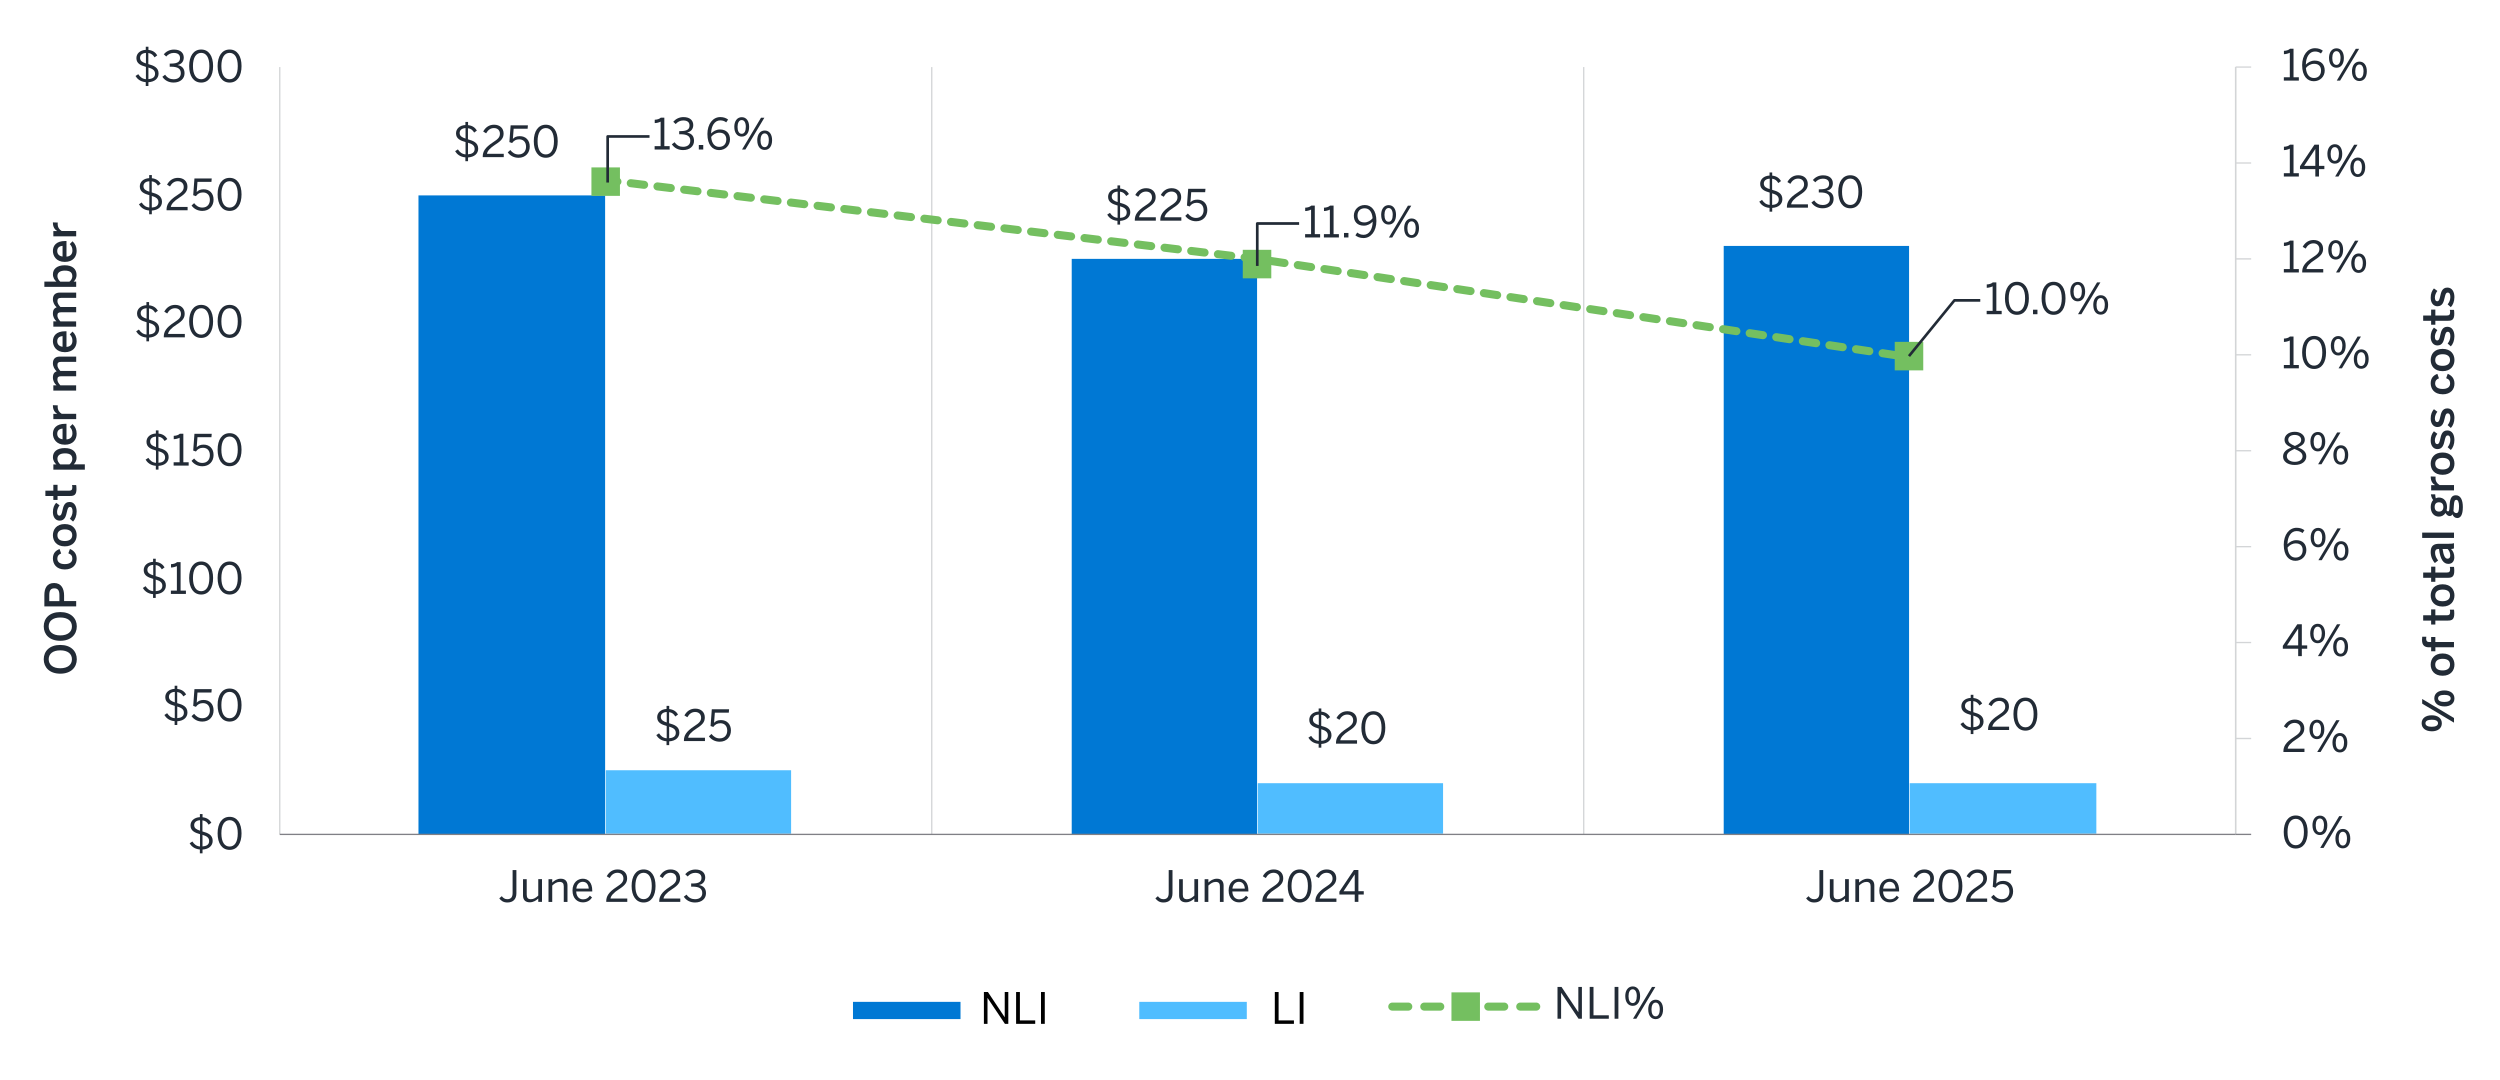 <?xml version="1.0" encoding="UTF-8"?><svg id="Graph" xmlns="http://www.w3.org/2000/svg" viewBox="0 0 930 401.93"><defs><style>.cls-1,.cls-2,.cls-3,.cls-4,.cls-5,.cls-6{fill:none;}.cls-1,.cls-2,.cls-3,.cls-5,.cls-6{stroke-linejoin:round;}.cls-1,.cls-3{stroke:#222b36;}.cls-7{fill:#0078d4;}.cls-8{fill:#222b36;}.cls-9{fill:#74bf60;}.cls-10{fill:#50bdff;}.cls-2{stroke-dasharray:0 0 5 5;}.cls-2,.cls-4{stroke:#74bf60;stroke-linecap:round;stroke-width:3px;}.cls-3{stroke-linecap:square;}.cls-4{stroke-dasharray:0 0 5.95 5.95;stroke-miterlimit:10;}.cls-11{isolation:isolate;}.cls-5{stroke:#d3d5d7;}.cls-5,.cls-6{stroke-width:.5px;}.cls-6{stroke:#808086;}</style></defs><path class="cls-5" d="M346.61,24.95V310.39M589.14,24.95V310.39M831.65,24.95V310.39"/><path class="cls-7" d="M155.67,72.68h69.43v237.7h-69.43V72.68h0Zm243.01,23.63h68.95v214.08h-68.95V96.31Zm242.54-4.82h68.95v218.9h-68.95V91.49Z"/><path class="cls-10" d="M225.34,286.53h68.95v23.62h-68.95v-23.62h0Zm242.53,4.82h68.95v18.79h-68.95v-18.79Zm242.54,0h69.43v18.79h-69.43v-18.79Z"/><path class="cls-5" d="M831.65,310.39V24.95"/><line class="cls-6" x1="831.65" y1="310.39" x2="837.43" y2="310.39"/><line class="cls-5" x1="831.65" y1="274.72" x2="837.43" y2="274.72"/><line class="cls-5" x1="831.65" y1="239.03" x2="837.43" y2="239.03"/><line class="cls-5" x1="831.65" y1="203.35" x2="837.43" y2="203.35"/><line class="cls-5" x1="831.65" y1="167.67" x2="837.43" y2="167.67"/><line class="cls-5" x1="831.65" y1="131.99" x2="837.43" y2="131.99"/><line class="cls-5" x1="831.65" y1="96.31" x2="837.43" y2="96.31"/><line class="cls-5" x1="831.65" y1="60.63" x2="837.43" y2="60.63"/><line class="cls-5" x1="831.65" y1="24.95" x2="837.43" y2="24.95"/><path class="cls-5" d="M104.07,310.39V24.95"/><path class="cls-6" d="M104.07,310.39H831.65"/><path class="cls-9" d="M220.01,62.26h10.61v10.61h-10.61s0-10.61,0-10.61Z"/><path class="cls-9" d="M462.31,92.93h10.61v10.61h-10.61v-10.61Z"/><path class="cls-9" d="M704.84,127.17h10.61v10.61h-10.61v-10.61Z"/><g class="cls-11"><path class="cls-8" d="M173.14,58.54c-2.1-.16-3.25-1.31-3.83-2.3l1.02-.67c.69,1.02,1.47,1.73,2.85,1.86v-4.58c-1.86-.53-3.54-1.2-3.54-3.25,0-1.66,1.3-2.96,3.49-3.09v-1.15h.99v1.19c1.78,.18,2.69,1.07,3.28,2.02l-1.01,.75c-.56-.9-1.14-1.47-2.31-1.62v4.13c1.97,.54,3.81,1.23,3.81,3.49,0,1.79-1.36,3.09-3.78,3.25v1.39h-.99v-1.41h.02Zm.04-10.89c-1.52,.08-2.19,.86-2.19,1.83,0,1.18,.93,1.66,2.19,2.06v-3.89Zm.92,9.76c1.39-.1,2.47-.61,2.47-2s-1.07-1.89-2.47-2.32v4.32Z"/><path class="cls-8" d="M179.58,58.46v-.26c0-1.71,.77-3.31,3.89-5.31,1.78-1.14,2.5-1.86,2.5-3.12s-.82-2.13-2.23-2.13c-1.22,0-2.19,.67-2.9,1.95l-1.09-.67c.86-1.57,2.21-2.53,4.05-2.53,2.19,0,3.54,1.34,3.54,3.28,0,1.55-.7,2.61-2.98,4.05-2.06,1.31-3.07,2.48-3.2,3.49h6.24v1.25h-7.82Z"/><path class="cls-8" d="M188.89,56.67l.94-.86c.75,.94,1.68,1.65,3.04,1.65,1.94,0,2.82-1.36,2.82-2.88,0-1.81-1.06-2.75-2.58-2.75-1.15,0-1.97,.48-2.61,1.38l-1.01-.35,.46-6.23h6.43l-.11,1.26h-5.19l-.29,3.78c.54-.61,1.33-1.02,2.58-1.02,2.21,0,3.7,1.52,3.7,3.87s-1.58,4.18-4.18,4.18c-1.76,0-3.17-.82-4.02-2.02h.02Z"/><path class="cls-8" d="M198.57,52.54c0-3.7,1.63-6.15,4.47-6.15s4.43,2.45,4.43,6.15-1.58,6.15-4.43,6.15-4.47-2.45-4.47-6.15Zm7.51,0c0-3.22-1.18-4.9-3.04-4.9s-3.06,1.68-3.06,4.9,1.18,4.91,3.06,4.91,3.04-1.7,3.04-4.91Z"/></g><g class="cls-11"><path class="cls-8" d="M415.71,82.16c-2.1-.16-3.25-1.31-3.83-2.31l1.02-.67c.69,1.03,1.47,1.73,2.85,1.86v-4.58c-1.86-.53-3.54-1.2-3.54-3.25,0-1.66,1.3-2.96,3.49-3.09v-1.15h.99v1.18c1.78,.18,2.69,1.07,3.28,2.02l-1.01,.75c-.56-.9-1.14-1.47-2.31-1.62v4.13c1.97,.54,3.81,1.23,3.81,3.49,0,1.79-1.36,3.09-3.78,3.25v1.39h-.99v-1.41h.02Zm.05-10.87c-1.52,.08-2.19,.86-2.19,1.82,0,1.18,.93,1.66,2.19,2.06v-3.89h0Zm.91,9.77c1.39-.1,2.47-.61,2.47-2s-1.07-1.89-2.47-2.32v4.32Z"/><path class="cls-8" d="M422.15,82.08v-.26c0-1.71,.77-3.31,3.89-5.31,1.78-1.14,2.5-1.86,2.5-3.12s-.82-2.13-2.23-2.13c-1.22,0-2.19,.67-2.9,1.95l-1.09-.67c.86-1.57,2.21-2.53,4.05-2.53,2.19,0,3.54,1.35,3.54,3.28,0,1.55-.7,2.61-2.98,4.05-2.06,1.31-3.07,2.48-3.2,3.49h6.24v1.25h-7.82Z"/><path class="cls-8" d="M431.63,82.08v-.26c0-1.71,.77-3.31,3.89-5.31,1.78-1.14,2.5-1.86,2.5-3.12s-.82-2.13-2.22-2.13c-1.22,0-2.19,.67-2.9,1.95l-1.09-.67c.86-1.57,2.21-2.53,4.05-2.53,2.19,0,3.54,1.35,3.54,3.28,0,1.55-.7,2.61-2.98,4.05-2.06,1.31-3.07,2.48-3.2,3.49h6.24v1.25h-7.83Z"/><path class="cls-8" d="M440.94,80.29l.94-.87c.75,.94,1.68,1.65,3.04,1.65,1.94,0,2.82-1.36,2.82-2.88,0-1.81-1.06-2.75-2.58-2.75-1.15,0-1.97,.48-2.61,1.38l-1.01-.35,.46-6.23h6.43l-.11,1.26h-5.19l-.29,3.78c.54-.61,1.33-1.02,2.58-1.02,2.21,0,3.7,1.52,3.7,3.87s-1.58,4.18-4.18,4.18c-1.76,0-3.17-.82-4.02-2.02h.02Z"/></g><g class="cls-11"><path class="cls-8" d="M658.28,77.34c-2.1-.16-3.25-1.31-3.83-2.31l1.02-.67c.69,1.02,1.47,1.73,2.85,1.86v-4.58c-1.86-.53-3.54-1.2-3.54-3.25,0-1.67,1.3-2.96,3.49-3.09v-1.15h.99v1.18c1.78,.18,2.69,1.07,3.28,2.02l-1.01,.75c-.56-.9-1.14-1.47-2.3-1.62v4.13c1.97,.54,3.81,1.23,3.81,3.49,0,1.79-1.36,3.09-3.78,3.25v1.39h-.99v-1.41h.01Zm.05-10.87c-1.52,.08-2.19,.86-2.19,1.82,0,1.19,.93,1.67,2.19,2.06v-3.89h0Zm.91,9.77c1.39-.1,2.46-.61,2.46-2s-1.07-1.89-2.46-2.32v4.32Z"/><path class="cls-8" d="M664.73,77.26v-.26c0-1.71,.77-3.31,3.89-5.31,1.78-1.14,2.5-1.86,2.5-3.12s-.82-2.13-2.22-2.13c-1.22,0-2.19,.67-2.9,1.95l-1.09-.67c.87-1.57,2.21-2.53,4.05-2.53,2.19,0,3.54,1.34,3.54,3.28,0,1.55-.71,2.61-2.98,4.05-2.06,1.31-3.07,2.48-3.2,3.49h6.24v1.25h-7.83Z"/><path class="cls-8" d="M673.86,75.33l1.02-.77c.85,1.22,1.91,1.7,3.15,1.7,1.65,0,2.69-.83,2.69-2.24,0-1.65-1.04-2.43-3.65-2.43h-.48v-1.17h.56c2.45,0,3.28-.75,3.28-2.06,0-1.12-.67-1.89-2.35-1.89-1.14,0-2.1,.53-2.79,1.34l-.91-.85c.88-1.02,2.19-1.74,3.81-1.74,2.51,0,3.63,1.34,3.63,2.96,0,1.49-.88,2.48-2.31,2.8,1.76,.35,2.59,1.39,2.59,3.07,0,2-1.58,3.44-4.08,3.44-1.78,0-3.27-.77-4.18-2.16h.02Z"/><path class="cls-8" d="M683.83,71.34c0-3.7,1.63-6.15,4.47-6.15s4.43,2.45,4.43,6.15-1.58,6.15-4.43,6.15-4.47-2.45-4.47-6.15Zm7.51,0c0-3.22-1.18-4.9-3.04-4.9s-3.06,1.68-3.06,4.9,1.18,4.91,3.06,4.91,3.04-1.7,3.04-4.91Z"/></g><g class="cls-11"><path class="cls-8" d="M247.97,275.76c-2.1-.16-3.25-1.31-3.83-2.3l1.02-.67c.69,1.02,1.47,1.73,2.85,1.86v-4.58c-1.86-.53-3.54-1.2-3.54-3.25,0-1.66,1.3-2.96,3.49-3.09v-1.15h.99v1.19c1.78,.18,2.69,1.07,3.28,2.02l-1.01,.75c-.56-.9-1.14-1.47-2.31-1.62v4.13c1.97,.54,3.81,1.23,3.81,3.49,0,1.79-1.36,3.09-3.78,3.25v1.39h-.99v-1.41h.02Zm.05-10.9c-1.52,.08-2.19,.87-2.19,1.83,0,1.18,.93,1.66,2.19,2.06v-3.89h0Zm.91,9.77c1.39-.1,2.47-.61,2.47-2s-1.07-1.89-2.47-2.32v4.32Z"/><path class="cls-8" d="M254.42,275.68v-.26c0-1.71,.77-3.31,3.89-5.31,1.78-1.14,2.5-1.86,2.5-3.12s-.82-2.13-2.22-2.13c-1.22,0-2.19,.67-2.9,1.95l-1.09-.67c.86-1.57,2.21-2.53,4.05-2.53,2.19,0,3.54,1.34,3.54,3.28,0,1.55-.7,2.61-2.98,4.05-2.06,1.31-3.07,2.48-3.2,3.49h6.24v1.25h-7.83Z"/><path class="cls-8" d="M263.73,273.89l.94-.86c.75,.94,1.68,1.65,3.04,1.65,1.94,0,2.82-1.36,2.82-2.88,0-1.81-1.06-2.75-2.58-2.75-1.15,0-1.97,.48-2.61,1.38l-1.01-.35,.46-6.23h6.43l-.11,1.26h-5.19l-.29,3.78c.54-.61,1.33-1.02,2.58-1.02,2.21,0,3.7,1.52,3.7,3.87s-1.58,4.18-4.18,4.18c-1.76,0-3.17-.82-4.02-2.02h.02Z"/></g><g class="cls-11"><path class="cls-8" d="M490.55,276.72c-2.1-.16-3.25-1.31-3.83-2.3l1.02-.67c.69,1.02,1.47,1.73,2.85,1.86v-4.58c-1.86-.53-3.54-1.2-3.54-3.25,0-1.66,1.3-2.96,3.49-3.09v-1.15h.99v1.19c1.78,.18,2.69,1.07,3.28,2.02l-1.01,.75c-.56-.9-1.14-1.47-2.3-1.62v4.13c1.97,.54,3.81,1.23,3.81,3.49,0,1.79-1.36,3.09-3.78,3.25v1.39h-.99v-1.41h.01Zm.04-10.89c-1.52,.08-2.19,.87-2.19,1.83,0,1.18,.93,1.66,2.19,2.06v-3.89h0Zm.92,9.77c1.39-.1,2.46-.61,2.46-2s-1.07-1.89-2.46-2.32v4.32Z"/><path class="cls-8" d="M496.99,276.64v-.26c0-1.71,.77-3.31,3.89-5.31,1.78-1.14,2.5-1.86,2.5-3.12s-.82-2.13-2.22-2.13c-1.22,0-2.19,.67-2.9,1.95l-1.09-.67c.87-1.57,2.21-2.53,4.05-2.53,2.19,0,3.54,1.34,3.54,3.28,0,1.55-.71,2.61-2.98,4.05-2.06,1.31-3.07,2.48-3.2,3.49h6.24v1.25h-7.83Z"/><path class="cls-8" d="M506.43,270.72c0-3.7,1.63-6.15,4.47-6.15s4.43,2.45,4.43,6.15-1.58,6.15-4.43,6.15-4.47-2.45-4.47-6.15h0Zm7.51,0c0-3.22-1.18-4.9-3.04-4.9s-3.06,1.68-3.06,4.9,1.18,4.91,3.06,4.91,3.04-1.7,3.04-4.91Z"/></g><g class="cls-11"><path class="cls-8" d="M733.12,271.65c-2.1-.16-3.25-1.31-3.83-2.3l1.02-.67c.69,1.02,1.47,1.73,2.85,1.86v-4.58c-1.86-.53-3.54-1.2-3.54-3.25,0-1.66,1.3-2.96,3.49-3.09v-1.15h.99v1.19c1.78,.18,2.69,1.07,3.28,2.02l-1.01,.75c-.56-.9-1.14-1.47-2.3-1.62v4.13c1.97,.54,3.81,1.23,3.81,3.49,0,1.79-1.36,3.09-3.78,3.25v1.39h-.99v-1.41h.01Zm.04-10.89c-1.52,.08-2.19,.87-2.19,1.83,0,1.18,.93,1.66,2.19,2.06v-3.89h0Zm.92,9.76c1.39-.1,2.46-.61,2.46-2s-1.07-1.89-2.46-2.32v4.32Z"/><path class="cls-8" d="M739.56,271.57v-.26c0-1.71,.77-3.31,3.89-5.31,1.78-1.14,2.5-1.86,2.5-3.12s-.82-2.13-2.22-2.13c-1.22,0-2.19,.67-2.9,1.95l-1.09-.67c.87-1.57,2.21-2.53,4.05-2.53,2.19,0,3.54,1.34,3.54,3.28,0,1.55-.71,2.61-2.98,4.05-2.06,1.31-3.07,2.48-3.2,3.49h6.24v1.25h-7.83Z"/><path class="cls-8" d="M749,265.65c0-3.7,1.63-6.15,4.47-6.15s4.43,2.45,4.43,6.15-1.58,6.15-4.43,6.15-4.47-2.45-4.47-6.15Zm7.51,0c0-3.22-1.18-4.9-3.04-4.9s-3.06,1.68-3.06,4.9,1.18,4.91,3.06,4.91,3.04-1.7,3.04-4.91Z"/></g><path class="cls-1" d="M710.14,132.47l16.9-20.73h9.62"/><g class="cls-11"><path class="cls-8" d="M243.52,55.62v-1.25h2.23v-9.12c-.58,.3-1.5,.54-2.19,.54v-1.25c.91-.03,1.73-.27,2.26-.77h1.31v10.6h1.98v1.25h-5.59Z"/><path class="cls-8" d="M249.93,53.68l1.02-.77c.85,1.22,1.9,1.7,3.15,1.7,1.65,0,2.69-.83,2.69-2.24,0-1.65-1.04-2.43-3.65-2.43h-.48v-1.17h.56c2.45,0,3.28-.75,3.28-2.07,0-1.12-.67-1.89-2.35-1.89-1.14,0-2.1,.53-2.79,1.34l-.91-.85c.88-1.02,2.19-1.74,3.81-1.74,2.51,0,3.63,1.34,3.63,2.96,0,1.49-.88,2.48-2.3,2.8,1.76,.35,2.59,1.39,2.59,3.07,0,2-1.58,3.44-4.08,3.44-1.78,0-3.27-.77-4.18-2.16h0Z"/><path class="cls-8" d="M259.96,55.62v-1.68h1.65v1.68h-1.65Z"/><path class="cls-8" d="M263.15,49.9c0-3.81,2.05-6.35,4.8-6.35,1.31,0,2.26,.42,2.9,.93l-.7,1.04c-.59-.45-1.22-.74-2.24-.74-2.05,0-3.35,2.07-3.38,4.88,.77-.8,1.86-1.5,3.3-1.5,2.42,0,3.73,1.49,3.73,3.71s-1.7,3.97-4.08,3.97-4.32-1.9-4.32-5.94h0Zm7.04,2c0-1.47-.74-2.54-2.58-2.54-1.25,0-2.4,.69-3.06,1.57,.22,2.59,1.44,3.71,2.99,3.71s2.64-1.01,2.64-2.74h0Z"/><path class="cls-8" d="M273.15,47.24c0-2.22,1.09-3.65,2.79-3.65s2.74,1.41,2.74,3.6-1.01,3.63-2.75,3.63-2.77-1.46-2.77-3.59h-.01Zm4.3,0c0-1.57-.54-2.58-1.54-2.58s-1.54,1.07-1.54,2.54c0,1.57,.53,2.58,1.55,2.58s1.52-1.07,1.52-2.54h.01Zm-1.42,8.39l7.07-11.84h1.25l-7.07,11.84h-1.25Zm5.66-3.43c0-2.22,1.09-3.65,2.79-3.65s2.74,1.41,2.74,3.6-1.02,3.63-2.77,3.63-2.75-1.47-2.75-3.59h-.01Zm4.31-.02c0-1.57-.54-2.56-1.55-2.56s-1.54,1.07-1.54,2.54c0,1.57,.53,2.59,1.55,2.59s1.54-1.1,1.54-2.58h0Z"/></g><g class="cls-11"><path class="cls-8" d="M485.5,88.34v-1.25h2.22v-9.12c-.58,.3-1.5,.54-2.19,.54v-1.25c.91-.03,1.73-.27,2.26-.77h1.31v10.6h1.98v1.25h-5.58Z"/><path class="cls-8" d="M492.49,88.34v-1.25h2.22v-9.12c-.58,.3-1.5,.54-2.19,.54v-1.25c.91-.03,1.73-.27,2.26-.77h1.31v10.6h1.98v1.25h-5.58Z"/><path class="cls-8" d="M499.97,88.34v-1.68h1.65v1.68h-1.65Z"/><path class="cls-8" d="M504.21,87.54l.69-1.04c.64,.5,1.3,.85,2.38,.85,2.05,0,3.33-2.08,3.36-4.9-.77,.8-1.86,1.5-3.3,1.5-2.4,0-3.71-1.49-3.71-3.71s1.7-3.97,4.08-3.97,4.31,1.91,4.31,5.94c0,3.81-2.03,6.35-4.79,6.35-1.36,0-2.37-.46-3.03-1.02h0Zm6.4-6.36c-.21-2.59-1.42-3.7-2.98-3.7s-2.64,.99-2.64,2.72c0,1.47,.72,2.54,2.58,2.54,1.23,0,2.39-.69,3.04-1.57h0Z"/><path class="cls-8" d="M513.79,79.96c0-2.22,1.09-3.65,2.79-3.65s2.74,1.41,2.74,3.6-1.01,3.63-2.75,3.63-2.77-1.46-2.77-3.58h0Zm4.31,0c0-1.57-.54-2.58-1.54-2.58s-1.54,1.07-1.54,2.54c0,1.57,.53,2.58,1.55,2.58s1.52-1.07,1.52-2.54h0Zm-1.43,8.39l7.08-11.85h1.25l-7.08,11.85h-1.25Zm5.67-3.43c0-2.22,1.09-3.65,2.79-3.65s2.74,1.41,2.74,3.6-1.02,3.63-2.77,3.63-2.75-1.47-2.75-3.59h0Zm4.3-.02c0-1.57-.54-2.56-1.55-2.56s-1.54,1.07-1.54,2.54c0,1.57,.53,2.59,1.55,2.59s1.54-1.1,1.54-2.58h0Z"/></g><g class="cls-11"><path class="cls-8" d="M739.04,116.89v-1.25h2.22v-9.12c-.58,.3-1.5,.54-2.19,.54v-1.25c.91-.03,1.73-.27,2.26-.77h1.31v10.6h1.98v1.25h-5.58Z"/><path class="cls-8" d="M745.84,110.97c0-3.7,1.63-6.15,4.47-6.15s4.43,2.45,4.43,6.15-1.58,6.15-4.43,6.15-4.47-2.45-4.47-6.15Zm7.5,0c0-3.22-1.18-4.9-3.04-4.9s-3.06,1.68-3.06,4.9,1.18,4.91,3.06,4.91,3.04-1.7,3.04-4.91Z"/><path class="cls-8" d="M756.28,116.89v-1.68h1.65v1.68h-1.65Z"/><path class="cls-8" d="M759.47,110.97c0-3.7,1.63-6.15,4.47-6.15s4.43,2.45,4.43,6.15-1.58,6.15-4.43,6.15-4.47-2.45-4.47-6.15Zm7.51,0c0-3.22-1.18-4.9-3.04-4.9s-3.06,1.68-3.06,4.9,1.18,4.91,3.06,4.91,3.04-1.7,3.04-4.91Z"/><path class="cls-8" d="M770.14,108.52c0-2.22,1.09-3.65,2.79-3.65s2.74,1.41,2.74,3.6-1.01,3.63-2.75,3.63-2.77-1.46-2.77-3.58h0Zm4.31-.02c0-1.57-.54-2.58-1.54-2.58s-1.54,1.07-1.54,2.54c0,1.57,.53,2.58,1.55,2.58s1.52-1.07,1.52-2.54h0Zm-1.43,8.39l7.08-11.84h1.25l-7.08,11.84h-1.25Zm5.67-3.42c0-2.23,1.09-3.65,2.79-3.65s2.74,1.41,2.74,3.6-1.02,3.63-2.77,3.63-2.75-1.47-2.75-3.58h0Zm4.3-.04c0-1.57-.54-2.56-1.55-2.56s-1.54,1.07-1.54,2.54c0,1.57,.53,2.59,1.55,2.59s1.54-1.1,1.54-2.58h0Z"/></g><g class="cls-11"><path class="cls-8" d="M849.55,309.51c0-3.7,1.63-6.15,4.47-6.15s4.43,2.45,4.43,6.15-1.58,6.15-4.43,6.15-4.47-2.45-4.47-6.15Zm7.51,0c0-3.22-1.18-4.9-3.04-4.9s-3.06,1.68-3.06,4.9,1.18,4.91,3.06,4.91,3.04-1.7,3.04-4.91Z"/><path class="cls-8" d="M860.23,307.06c0-2.22,1.09-3.65,2.79-3.65s2.74,1.41,2.74,3.6-1.01,3.63-2.75,3.63-2.77-1.46-2.77-3.59h0Zm4.3-.01c0-1.57-.54-2.58-1.54-2.58s-1.54,1.07-1.54,2.55c0,1.57,.53,2.58,1.55,2.58s1.52-1.07,1.52-2.54h0Zm-1.42,8.38l7.08-11.84h1.25l-7.08,11.84h-1.25Zm5.66-3.42c0-2.22,1.09-3.65,2.79-3.65s2.74,1.41,2.74,3.6-1.02,3.63-2.77,3.63-2.75-1.47-2.75-3.59h0Zm4.31-.03c0-1.57-.54-2.56-1.55-2.56s-1.54,1.07-1.54,2.54c0,1.57,.53,2.59,1.55,2.59s1.54-1.11,1.54-2.58h0Z"/></g><g class="cls-11"><path class="cls-8" d="M849.43,279.75v-.26c0-1.71,.77-3.31,3.89-5.31,1.78-1.14,2.5-1.86,2.5-3.12s-.82-2.13-2.22-2.13c-1.22,0-2.19,.67-2.9,1.95l-1.09-.67c.87-1.57,2.21-2.53,4.05-2.53,2.19,0,3.54,1.34,3.54,3.28,0,1.55-.71,2.61-2.98,4.05-2.06,1.31-3.07,2.48-3.2,3.49h6.24v1.25h-7.83Z"/><path class="cls-8" d="M859.12,271.38c0-2.22,1.09-3.65,2.79-3.65s2.74,1.41,2.74,3.6-1.01,3.63-2.75,3.63-2.77-1.46-2.77-3.59h0Zm4.31,0c0-1.57-.54-2.58-1.54-2.58s-1.54,1.07-1.54,2.55c0,1.57,.53,2.58,1.55,2.58s1.52-1.07,1.52-2.54h0Zm-1.43,8.37l7.08-11.84h1.25l-7.08,11.84h-1.25Zm5.67-3.42c0-2.22,1.09-3.65,2.79-3.65s2.74,1.41,2.74,3.6-1.02,3.63-2.77,3.63-2.75-1.47-2.75-3.59h0Zm4.31-.03c0-1.57-.54-2.56-1.55-2.56s-1.54,1.07-1.54,2.54c0,1.57,.53,2.59,1.55,2.59s1.54-1.11,1.54-2.58h0Z"/></g><g class="cls-11"><path class="cls-8" d="M854.92,244.07v-2.74h-5.71v-1.07l5.39-8.04h1.68v7.88h2v1.23h-2v2.74h-1.36Zm-4.16-3.97h4.16v-6.23h-.03l-4.13,6.23h0Z"/><path class="cls-8" d="M859.39,235.7c0-2.22,1.09-3.65,2.79-3.65s2.74,1.41,2.74,3.6-1.01,3.63-2.75,3.63-2.77-1.46-2.77-3.59h0Zm4.31,0c0-1.57-.54-2.58-1.54-2.58s-1.54,1.07-1.54,2.55c0,1.57,.53,2.58,1.55,2.58s1.52-1.07,1.52-2.54h0Zm-1.42,8.37l7.08-11.84h1.25l-7.08,11.84h-1.25Zm5.66-3.42c0-2.22,1.09-3.65,2.79-3.65s2.74,1.41,2.74,3.6-1.02,3.63-2.77,3.63-2.75-1.47-2.75-3.59h0Zm4.31-.02c0-1.57-.54-2.56-1.55-2.56s-1.54,1.07-1.54,2.54c0,1.57,.53,2.59,1.55,2.59s1.54-1.11,1.54-2.58h0Z"/></g><g class="cls-11"><path class="cls-8" d="M849.55,202.68c0-3.81,2.05-6.35,4.8-6.35,1.31,0,2.26,.42,2.9,.93l-.7,1.04c-.59-.45-1.22-.74-2.24-.74-2.05,0-3.34,2.06-3.38,4.88,.77-.8,1.86-1.5,3.3-1.5,2.42,0,3.73,1.49,3.73,3.71s-1.7,3.97-4.08,3.97-4.32-1.9-4.32-5.94h0Zm7.05,2c0-1.47-.74-2.54-2.58-2.54-1.25,0-2.4,.69-3.06,1.57,.22,2.59,1.44,3.71,2.99,3.71s2.64-1.01,2.64-2.74h.01Z"/><path class="cls-8" d="M859.56,200.02c0-2.22,1.09-3.65,2.79-3.65s2.74,1.41,2.74,3.6-1.01,3.63-2.75,3.63-2.77-1.46-2.77-3.59h0Zm4.3,0c0-1.57-.54-2.58-1.54-2.58s-1.54,1.07-1.54,2.54c0,1.57,.53,2.58,1.55,2.58s1.52-1.07,1.52-2.54h0Zm-1.42,8.38l7.08-11.84h1.25l-7.08,11.84h-1.25Zm5.66-3.42c0-2.23,1.09-3.65,2.79-3.65s2.74,1.41,2.74,3.6-1.02,3.63-2.77,3.63-2.75-1.47-2.75-3.58h0Zm4.31-.03c0-1.57-.54-2.56-1.55-2.56s-1.54,1.07-1.54,2.54c0,1.57,.53,2.59,1.55,2.59s1.54-1.11,1.54-2.58h0Z"/></g><g class="cls-11"><path class="cls-8" d="M849.3,169.82c0-1.63,1.18-2.58,3.04-3.36-1.55-.72-2.5-1.47-2.5-2.93s1.38-2.91,3.79-2.91,3.76,1.46,3.76,2.91-.91,2.16-2.51,2.88c1.92,.83,3.06,1.66,3.06,3.41s-1.58,3.15-4.31,3.15-4.34-1.38-4.34-3.15h.01Zm7.25-.08c0-1.25-1.06-1.94-3.01-2.75-1.92,.87-2.83,1.57-2.83,2.75s1.2,2.06,2.93,2.06,2.91-.8,2.91-2.06h0Zm-.51-6.13c0-.9-.74-1.81-2.4-1.81s-2.42,.86-2.42,1.76c0,1.09,.78,1.6,2.48,2.34,1.65-.74,2.34-1.25,2.34-2.29Z"/><path class="cls-8" d="M859.46,164.34c0-2.22,1.09-3.65,2.79-3.65s2.74,1.41,2.74,3.6-1.01,3.63-2.75,3.63-2.77-1.46-2.77-3.58h0Zm4.3-.01c0-1.57-.54-2.58-1.54-2.58s-1.54,1.07-1.54,2.54c0,1.57,.53,2.58,1.55,2.58s1.52-1.07,1.52-2.54h0Zm-1.42,8.38l7.08-11.84h1.25l-7.08,11.84h-1.25Zm5.67-3.42c0-2.22,1.09-3.65,2.79-3.65s2.74,1.41,2.74,3.6-1.02,3.63-2.77,3.63-2.75-1.47-2.75-3.59h0Zm4.3-.02c0-1.57-.54-2.56-1.55-2.56s-1.54,1.07-1.54,2.54c0,1.57,.53,2.59,1.55,2.59s1.54-1.1,1.54-2.58h0Z"/></g><g class="cls-11"><path class="cls-8" d="M849.59,137.03v-1.25h2.22v-9.12c-.58,.3-1.5,.54-2.19,.54v-1.25c.91-.03,1.73-.27,2.26-.77h1.31v10.6h1.98v1.25h-5.58Z"/><path class="cls-8" d="M856.39,131.11c0-3.7,1.63-6.15,4.47-6.15s4.43,2.45,4.43,6.15-1.58,6.15-4.43,6.15-4.47-2.45-4.47-6.15Zm7.5,0c0-3.22-1.18-4.9-3.04-4.9s-3.06,1.68-3.06,4.9,1.18,4.91,3.06,4.91,3.04-1.7,3.04-4.91Z"/><path class="cls-8" d="M867.06,128.66c0-2.22,1.09-3.65,2.79-3.65s2.74,1.41,2.74,3.6-1.01,3.63-2.75,3.63-2.77-1.46-2.77-3.58h0Zm4.3-.01c0-1.57-.54-2.58-1.54-2.58s-1.54,1.07-1.54,2.54c0,1.57,.53,2.58,1.55,2.58s1.52-1.07,1.52-2.54h0Zm-1.42,8.38l7.08-11.84h1.25l-7.08,11.84h-1.25Zm5.67-3.42c0-2.22,1.09-3.65,2.79-3.65s2.74,1.41,2.74,3.6-1.02,3.63-2.77,3.63-2.75-1.47-2.75-3.59h0Zm4.3-.02c0-1.57-.54-2.56-1.55-2.56s-1.54,1.07-1.54,2.54c0,1.57,.53,2.59,1.55,2.59s1.54-1.1,1.54-2.58h0Z"/></g><g class="cls-11"><path class="cls-8" d="M849.59,101.35v-1.25h2.22v-9.12c-.58,.3-1.5,.54-2.19,.54v-1.25c.91-.03,1.73-.27,2.26-.77h1.31v10.6h1.98v1.25h-5.58Z"/><path class="cls-8" d="M856.42,101.35v-.26c0-1.71,.77-3.31,3.89-5.31,1.78-1.14,2.5-1.86,2.5-3.12s-.82-2.13-2.22-2.13c-1.22,0-2.19,.67-2.9,1.95l-1.09-.67c.87-1.57,2.21-2.53,4.05-2.53,2.19,0,3.54,1.34,3.54,3.28,0,1.55-.71,2.61-2.98,4.05-2.06,1.31-3.07,2.48-3.2,3.49h6.24v1.25h-7.83Z"/><path class="cls-8" d="M866.11,92.98c0-2.22,1.09-3.65,2.79-3.65s2.74,1.41,2.74,3.6-1.01,3.63-2.75,3.63-2.77-1.46-2.77-3.58h0Zm4.31,0c0-1.57-.54-2.58-1.54-2.58s-1.54,1.07-1.54,2.54c0,1.57,.53,2.58,1.55,2.58s1.52-1.07,1.52-2.54h0Zm-1.42,8.38l7.08-11.84h1.25l-7.08,11.84s-1.25,0-1.25,0Zm5.66-3.42c0-2.22,1.09-3.65,2.79-3.65s2.74,1.41,2.74,3.6-1.02,3.63-2.77,3.63-2.75-1.47-2.75-3.59h0Zm4.31-.02c0-1.57-.54-2.56-1.55-2.56s-1.54,1.07-1.54,2.54c0,1.57,.53,2.59,1.55,2.59s1.54-1.1,1.54-2.58h0Z"/></g><g class="cls-11"><path class="cls-8" d="M849.59,65.67v-1.25h2.22v-9.12c-.58,.3-1.5,.54-2.19,.54v-1.25c.91-.03,1.73-.27,2.26-.77h1.31v10.6h1.98v1.25h-5.58Z"/><path class="cls-8" d="M861.3,65.67v-2.74h-5.71v-1.07l5.39-8.04h1.68v7.88h2v1.23h-2v2.74h-1.36Zm-4.16-3.97h4.16v-6.23h-.03l-4.13,6.23h0Z"/><path class="cls-8" d="M865.78,57.3c0-2.22,1.09-3.65,2.79-3.65s2.74,1.41,2.74,3.6-1.01,3.63-2.75,3.63-2.77-1.46-2.77-3.58h0Zm4.3,0c0-1.57-.54-2.58-1.54-2.58s-1.54,1.07-1.54,2.54c0,1.57,.53,2.58,1.55,2.58s1.52-1.07,1.52-2.54h0Zm-1.42,8.38l7.08-11.84h1.25l-7.08,11.84h-1.25Zm5.67-3.42c0-2.22,1.09-3.65,2.79-3.65s2.74,1.41,2.74,3.6-1.02,3.63-2.77,3.63-2.75-1.47-2.75-3.59h0Zm4.3-.02c0-1.57-.54-2.56-1.55-2.56s-1.54,1.07-1.54,2.54c0,1.57,.53,2.59,1.55,2.59s1.54-1.1,1.54-2.58h0Z"/></g><g class="cls-11"><path class="cls-8" d="M849.59,29.99v-1.25h2.22v-9.12c-.58,.3-1.5,.54-2.19,.54v-1.25c.91-.03,1.73-.27,2.26-.77h1.31v10.6h1.98v1.25h-5.58Z"/><path class="cls-8" d="M856.39,24.28c0-3.81,2.05-6.35,4.8-6.35,1.31,0,2.26,.42,2.9,.93l-.7,1.04c-.59-.45-1.22-.74-2.24-.74-2.05,0-3.34,2.06-3.38,4.88,.77-.8,1.86-1.5,3.3-1.5,2.42,0,3.73,1.49,3.73,3.71s-1.7,3.97-4.08,3.97-4.32-1.91-4.32-5.94h0Zm7.04,2c0-1.47-.74-2.54-2.58-2.54-1.25,0-2.4,.69-3.06,1.57,.22,2.59,1.44,3.71,2.99,3.71s2.64-1.01,2.64-2.74h.01Z"/><path class="cls-8" d="M866.39,21.62c0-2.22,1.09-3.65,2.79-3.65s2.74,1.41,2.74,3.6-1.01,3.63-2.75,3.63-2.77-1.46-2.77-3.58h0Zm4.3-.01c0-1.57-.54-2.58-1.54-2.58s-1.54,1.07-1.54,2.54c0,1.57,.53,2.58,1.55,2.58s1.52-1.07,1.52-2.54h0Zm-1.42,8.38l7.08-11.84h1.25l-7.08,11.84h-1.25Zm5.66-3.42c0-2.22,1.09-3.65,2.79-3.65s2.74,1.41,2.74,3.6-1.02,3.63-2.77,3.63-2.75-1.47-2.75-3.59h0Zm4.31-.02c0-1.57-.54-2.56-1.55-2.56s-1.54,1.07-1.54,2.54c0,1.57,.53,2.59,1.55,2.59s1.54-1.1,1.54-2.58h0Z"/></g><g class="cls-11"><path class="cls-8" d="M74.37,316.01c-2.1-.16-3.25-1.31-3.83-2.3l1.02-.67c.69,1.02,1.47,1.73,2.85,1.86v-4.58c-1.86-.53-3.54-1.2-3.54-3.25,0-1.66,1.3-2.96,3.49-3.09v-1.15h.99v1.19c1.78,.18,2.69,1.07,3.28,2.02l-1.01,.75c-.56-.9-1.14-1.47-2.31-1.62v4.13c1.97,.54,3.81,1.23,3.81,3.49,0,1.79-1.36,3.09-3.78,3.25v1.39h-.99v-1.41h.02Zm.05-10.89c-1.52,.08-2.19,.87-2.19,1.83,0,1.18,.93,1.66,2.19,2.06v-3.89h0Zm.91,9.76c1.39-.1,2.47-.61,2.47-2s-1.07-1.89-2.47-2.32v4.32Z"/><path class="cls-8" d="M80.95,310.01c0-3.7,1.63-6.15,4.47-6.15s4.43,2.45,4.43,6.15-1.58,6.15-4.43,6.15-4.47-2.45-4.47-6.15Zm7.5,0c0-3.22-1.18-4.9-3.04-4.9s-3.06,1.68-3.06,4.9,1.18,4.91,3.06,4.91,3.04-1.7,3.04-4.91Z"/></g><g class="cls-11"><path class="cls-8" d="M64.98,268.28c-2.1-.16-3.25-1.31-3.83-2.3l1.02-.67c.69,1.02,1.47,1.73,2.85,1.86v-4.58c-1.86-.53-3.54-1.2-3.54-3.25,0-1.66,1.3-2.96,3.49-3.09v-1.15h.99v1.19c1.78,.18,2.69,1.07,3.28,2.02l-1.01,.75c-.56-.9-1.14-1.47-2.31-1.62v4.13c1.97,.54,3.81,1.23,3.81,3.49,0,1.79-1.36,3.09-3.78,3.25v1.39h-.99v-1.41h.02Zm.05-10.9c-1.52,.08-2.19,.87-2.19,1.83,0,1.18,.93,1.66,2.19,2.06v-3.89h0Zm.91,9.77c1.39-.1,2.47-.61,2.47-2s-1.07-1.89-2.47-2.32v4.32Z"/><path class="cls-8" d="M71.27,266.4l.94-.86c.75,.94,1.68,1.65,3.04,1.65,1.94,0,2.82-1.36,2.82-2.88,0-1.81-1.06-2.75-2.58-2.75-1.15,0-1.97,.48-2.61,1.38l-1.01-.35,.46-6.23h6.43l-.11,1.26h-5.19l-.29,3.78c.54-.61,1.33-1.02,2.58-1.02,2.21,0,3.7,1.52,3.7,3.87s-1.58,4.18-4.18,4.18c-1.76,0-3.17-.82-4.02-2.02h.02Z"/><path class="cls-8" d="M80.95,262.28c0-3.7,1.63-6.15,4.47-6.15s4.43,2.45,4.43,6.15-1.58,6.15-4.43,6.15-4.47-2.45-4.47-6.15Zm7.5,0c0-3.22-1.18-4.9-3.04-4.9s-3.06,1.68-3.06,4.9,1.18,4.91,3.06,4.91,3.04-1.7,3.04-4.91Z"/></g><g class="cls-11"><path class="cls-8" d="M56.96,221.03c-2.1-.16-3.25-1.31-3.83-2.3l1.02-.67c.69,1.03,1.47,1.73,2.85,1.86v-4.58c-1.86-.53-3.54-1.2-3.54-3.25,0-1.67,1.3-2.96,3.49-3.09v-1.15h.99v1.18c1.78,.18,2.69,1.07,3.28,2.02l-1.01,.75c-.56-.9-1.14-1.47-2.31-1.62v4.13c1.97,.54,3.81,1.23,3.81,3.49,0,1.79-1.36,3.09-3.78,3.25v1.39h-.99v-1.41h.02Zm.05-10.89c-1.52,.08-2.19,.86-2.19,1.82,0,1.19,.93,1.66,2.19,2.06v-3.89h0Zm.91,9.78c1.39-.1,2.47-.61,2.47-2s-1.07-1.89-2.47-2.32v4.32Z"/><path class="cls-8" d="M63.57,220.95v-1.25h2.23v-9.12c-.58,.3-1.5,.54-2.19,.54v-1.25c.91-.03,1.73-.27,2.26-.77h1.31v10.6h1.98v1.25h-5.59Z"/><path class="cls-8" d="M70.37,215.02c0-3.7,1.63-6.15,4.47-6.15s4.43,2.45,4.43,6.15-1.58,6.15-4.43,6.15-4.47-2.45-4.47-6.15Zm7.51,0c0-3.22-1.18-4.9-3.04-4.9s-3.06,1.68-3.06,4.9,1.18,4.91,3.06,4.91,3.04-1.7,3.04-4.91Z"/><path class="cls-8" d="M80.95,215.02c0-3.7,1.63-6.15,4.47-6.15s4.43,2.45,4.43,6.15-1.58,6.15-4.43,6.15-4.47-2.45-4.47-6.15Zm7.5,0c0-3.22-1.18-4.9-3.04-4.9s-3.06,1.68-3.06,4.9,1.18,4.91,3.06,4.91,3.04-1.7,3.04-4.91Z"/></g><g class="cls-11"><path class="cls-8" d="M57.99,173.29c-2.1-.16-3.25-1.31-3.83-2.3l1.02-.67c.69,1.02,1.47,1.73,2.85,1.86v-4.58c-1.86-.53-3.54-1.2-3.54-3.25,0-1.67,1.3-2.96,3.49-3.09v-1.15h.99v1.18c1.78,.18,2.69,1.07,3.28,2.02l-1.01,.75c-.56-.9-1.14-1.47-2.31-1.62v4.13c1.97,.54,3.81,1.23,3.81,3.49,0,1.79-1.36,3.09-3.78,3.25v1.39h-.99v-1.41h.02Zm.05-10.88c-1.52,.08-2.19,.87-2.19,1.83,0,1.18,.93,1.67,2.19,2.07v-3.89h0Zm.91,9.75c1.39-.1,2.47-.61,2.47-2s-1.07-1.89-2.47-2.32v4.32Z"/><path class="cls-8" d="M64.59,173.21v-1.25h2.23v-9.12c-.58,.3-1.5,.54-2.19,.54v-1.25c.91-.03,1.73-.27,2.26-.77h1.31v10.6h1.98v1.25h-5.59Z"/><path class="cls-8" d="M71.27,171.42l.94-.86c.75,.94,1.68,1.65,3.04,1.65,1.94,0,2.82-1.36,2.82-2.88,0-1.81-1.06-2.75-2.58-2.75-1.15,0-1.97,.48-2.61,1.38l-1.01-.35,.46-6.23h6.43l-.11,1.26h-5.19l-.29,3.78c.54-.61,1.33-1.02,2.58-1.02,2.21,0,3.7,1.52,3.7,3.87s-1.58,4.18-4.18,4.18c-1.76,0-3.17-.82-4.02-2.02h.02Z"/><path class="cls-8" d="M80.95,167.29c0-3.7,1.63-6.15,4.47-6.15s4.43,2.45,4.43,6.15-1.58,6.15-4.43,6.15-4.47-2.45-4.47-6.15Zm7.5,0c0-3.22-1.18-4.9-3.04-4.9s-3.06,1.68-3.06,4.9,1.18,4.91,3.06,4.91,3.04-1.7,3.04-4.91Z"/></g><g class="cls-11"><path class="cls-8" d="M54.48,125.56c-2.1-.16-3.25-1.31-3.83-2.3l1.02-.67c.69,1.02,1.47,1.73,2.85,1.86v-4.58c-1.86-.53-3.54-1.2-3.54-3.25,0-1.66,1.3-2.96,3.49-3.09v-1.15h.99v1.19c1.78,.18,2.69,1.07,3.28,2.02l-1.01,.75c-.56-.9-1.14-1.47-2.31-1.62v4.13c1.97,.54,3.81,1.23,3.81,3.49,0,1.79-1.36,3.09-3.78,3.25v1.39h-.99v-1.41h.02Zm.05-10.9c-1.52,.08-2.19,.86-2.19,1.83,0,1.18,.93,1.66,2.19,2.06v-3.89Zm.91,9.77c1.39-.1,2.47-.61,2.47-2s-1.07-1.89-2.47-2.32v4.32Z"/><path class="cls-8" d="M60.93,125.48v-.26c0-1.71,.77-3.31,3.89-5.31,1.78-1.14,2.5-1.86,2.5-3.12s-.82-2.13-2.22-2.13c-1.22,0-2.19,.67-2.9,1.95l-1.09-.67c.86-1.57,2.21-2.53,4.05-2.53,2.19,0,3.54,1.34,3.54,3.28,0,1.55-.7,2.61-2.98,4.05-2.06,1.31-3.07,2.48-3.2,3.49h6.24v1.25s-7.83,0-7.83,0Z"/><path class="cls-8" d="M70.37,119.56c0-3.7,1.63-6.15,4.47-6.15s4.43,2.45,4.43,6.15-1.58,6.15-4.43,6.15-4.47-2.45-4.47-6.15Zm7.51,0c0-3.22-1.18-4.9-3.04-4.9s-3.06,1.68-3.06,4.9,1.18,4.91,3.06,4.91,3.04-1.7,3.04-4.91Z"/><path class="cls-8" d="M80.95,119.56c0-3.7,1.63-6.15,4.47-6.15s4.43,2.45,4.43,6.15-1.58,6.15-4.43,6.15-4.47-2.45-4.47-6.15Zm7.5,0c0-3.22-1.18-4.9-3.04-4.9s-3.06,1.68-3.06,4.9,1.18,4.91,3.06,4.91,3.04-1.7,3.04-4.91Z"/></g><g class="cls-11"><path class="cls-8" d="M55.51,78.31c-2.1-.16-3.25-1.31-3.83-2.31l1.02-.67c.69,1.02,1.47,1.73,2.85,1.86v-4.58c-1.86-.53-3.54-1.2-3.54-3.25,0-1.67,1.3-2.96,3.49-3.09v-1.15h.99v1.18c1.78,.18,2.69,1.07,3.28,2.02l-1.01,.75c-.56-.9-1.14-1.47-2.31-1.62v4.13c1.97,.54,3.81,1.23,3.81,3.49,0,1.79-1.36,3.09-3.78,3.25v1.39h-.99v-1.41h.02Zm.05-10.88c-1.52,.08-2.19,.86-2.19,1.82,0,1.19,.93,1.67,2.19,2.06v-3.89h0Zm.91,9.78c1.39-.1,2.47-.61,2.47-2s-1.07-1.89-2.47-2.32v4.32Z"/><path class="cls-8" d="M61.96,78.23v-.26c0-1.71,.77-3.31,3.89-5.31,1.78-1.14,2.5-1.86,2.5-3.12s-.82-2.13-2.22-2.13c-1.22,0-2.19,.67-2.9,1.95l-1.09-.67c.86-1.57,2.21-2.53,4.05-2.53,2.19,0,3.54,1.34,3.54,3.28,0,1.55-.7,2.61-2.98,4.05-2.06,1.31-3.07,2.48-3.2,3.49h6.24v1.25s-7.83,0-7.83,0Z"/><path class="cls-8" d="M71.27,76.44l.94-.87c.75,.95,1.68,1.65,3.04,1.65,1.94,0,2.82-1.36,2.82-2.88,0-1.81-1.06-2.75-2.58-2.75-1.15,0-1.97,.48-2.61,1.38l-1.01-.35,.46-6.23h6.43l-.11,1.27h-5.19l-.29,3.78c.54-.61,1.33-1.03,2.58-1.03,2.21,0,3.7,1.52,3.7,3.87s-1.58,4.18-4.18,4.18c-1.76,0-3.17-.82-4.02-2.02h.02Z"/><path class="cls-8" d="M80.95,72.31c0-3.7,1.63-6.15,4.47-6.15s4.43,2.45,4.43,6.15-1.58,6.15-4.43,6.15-4.47-2.45-4.47-6.15Zm7.5,0c0-3.22-1.18-4.9-3.04-4.9s-3.06,1.68-3.06,4.9,1.18,4.91,3.06,4.91,3.04-1.7,3.04-4.91Z"/></g><g class="cls-11"><path class="cls-8" d="M54.24,30.57c-2.1-.16-3.25-1.31-3.83-2.3l1.02-.67c.69,1.02,1.47,1.73,2.85,1.86v-4.58c-1.86-.53-3.54-1.2-3.54-3.25,0-1.67,1.3-2.96,3.49-3.09v-1.15h.99v1.18c1.78,.18,2.69,1.07,3.28,2.02l-1.01,.75c-.56-.9-1.14-1.47-2.31-1.62v4.13c1.97,.54,3.81,1.23,3.81,3.49,0,1.79-1.36,3.09-3.78,3.25v1.39h-.99v-1.41h.02Zm.05-10.88c-1.52,.08-2.19,.87-2.19,1.83,0,1.18,.93,1.67,2.19,2.07v-3.89h0Zm.92,9.75c1.39-.1,2.47-.61,2.47-2s-1.07-1.89-2.47-2.32v4.32Z"/><path class="cls-8" d="M60.4,28.56l1.02-.77c.85,1.22,1.9,1.7,3.15,1.7,1.65,0,2.69-.83,2.69-2.24,0-1.65-1.04-2.43-3.65-2.43h-.48v-1.17h.56c2.45,0,3.28-.75,3.28-2.07,0-1.12-.67-1.89-2.35-1.89-1.14,0-2.1,.53-2.79,1.34l-.91-.85c.88-1.02,2.19-1.74,3.81-1.74,2.51,0,3.63,1.34,3.63,2.96,0,1.49-.88,2.48-2.3,2.8,1.76,.35,2.59,1.39,2.59,3.07,0,2-1.58,3.44-4.08,3.44-1.78,0-3.27-.77-4.18-2.16h.01Z"/><path class="cls-8" d="M70.37,24.57c0-3.7,1.63-6.15,4.47-6.15s4.43,2.45,4.43,6.15-1.58,6.15-4.43,6.15-4.47-2.45-4.47-6.15Zm7.51,0c0-3.22-1.18-4.9-3.04-4.9s-3.06,1.68-3.06,4.9,1.18,4.91,3.06,4.91,3.04-1.7,3.04-4.91Z"/><path class="cls-8" d="M80.95,24.57c0-3.7,1.63-6.15,4.47-6.15s4.43,2.45,4.43,6.15-1.58,6.15-4.43,6.15-4.47-2.45-4.47-6.15Zm7.5,0c0-3.22-1.18-4.9-3.04-4.9s-3.06,1.68-3.06,4.9,1.18,4.91,3.06,4.91,3.04-1.7,3.04-4.91Z"/></g><g class="cls-11"><path class="cls-8" d="M185.73,334.18l.94-.8c.48,.66,1.09,1.12,2.02,1.12,1.2,0,2-.58,2-2.29v-8.55h1.41v8.64c0,2.22-1.26,3.43-3.36,3.43-1.44,0-2.34-.62-3.01-1.55h0Z"/><path class="cls-8" d="M194.56,333.15v-6.1h1.38v5.81c0,1.12,.48,1.65,1.55,1.65s1.86-.53,2.74-1.36v-6.1h1.39v8.45h-1.39v-1.26c-.74,.72-1.79,1.42-3.17,1.42-1.62,0-2.5-.91-2.5-2.51h0Z"/><path class="cls-8" d="M204.04,335.5v-8.45h1.39v1.27c.74-.72,1.79-1.44,3.17-1.44,1.62,0,2.5,.93,2.5,2.53v6.1h-1.38v-5.79c0-1.12-.48-1.65-1.55-1.65-1.01,0-1.86,.53-2.74,1.36v6.08h-1.39Z"/><path class="cls-8" d="M212.97,331.28c0-3.07,2.05-4.4,3.83-4.4,2,0,3.52,1.41,3.52,4.46v.29h-5.97c.05,1.9,1.15,2.93,2.54,2.93,1.22,0,1.9-.5,2.55-1.38l.8,.71c-.78,1.12-1.86,1.79-3.44,1.79-2,0-3.83-1.46-3.83-4.4Zm6.04-.72c-.11-1.5-.83-2.53-2.22-2.53-1.14,0-2.21,.79-2.4,2.53h4.62Z"/><path class="cls-8" d="M225.52,335.5v-.26c0-1.71,.77-3.31,3.89-5.31,1.78-1.14,2.5-1.86,2.5-3.12s-.82-2.13-2.22-2.13c-1.22,0-2.19,.67-2.9,1.95l-1.09-.67c.86-1.57,2.21-2.53,4.05-2.53,2.19,0,3.54,1.34,3.54,3.28,0,1.55-.7,2.61-2.98,4.05-2.06,1.31-3.07,2.48-3.2,3.49h6.24v1.25h-7.83Z"/><path class="cls-8" d="M234.96,329.58c0-3.7,1.63-6.15,4.47-6.15s4.43,2.45,4.43,6.15-1.58,6.15-4.43,6.15-4.47-2.45-4.47-6.15Zm7.5,0c0-3.22-1.18-4.9-3.04-4.9s-3.06,1.68-3.06,4.9,1.18,4.91,3.06,4.91,3.04-1.7,3.04-4.91Z"/><path class="cls-8" d="M245.24,335.5v-.26c0-1.71,.77-3.31,3.89-5.31,1.78-1.14,2.5-1.86,2.5-3.12s-.82-2.13-2.22-2.13c-1.22,0-2.19,.67-2.9,1.95l-1.09-.67c.86-1.57,2.21-2.53,4.05-2.53,2.19,0,3.54,1.34,3.54,3.28,0,1.55-.7,2.61-2.98,4.05-2.06,1.31-3.07,2.48-3.2,3.49h6.24v1.25h-7.83Z"/><path class="cls-8" d="M254.38,333.57l1.02-.77c.85,1.22,1.9,1.7,3.15,1.7,1.65,0,2.69-.83,2.69-2.24,0-1.65-1.04-2.43-3.65-2.43h-.48v-1.17h.56c2.45,0,3.28-.75,3.28-2.07,0-1.12-.67-1.89-2.35-1.89-1.14,0-2.1,.53-2.79,1.35l-.91-.85c.88-1.02,2.19-1.74,3.81-1.74,2.51,0,3.63,1.35,3.63,2.96,0,1.49-.88,2.48-2.3,2.8,1.76,.35,2.59,1.39,2.59,3.07,0,2-1.58,3.44-4.08,3.44-1.78,0-3.27-.77-4.18-2.16h0Z"/></g><g class="cls-11"><path class="cls-8" d="M429.8,334.18l.94-.8c.48,.66,1.09,1.12,2.02,1.12,1.2,0,2-.58,2-2.29v-8.55h1.41v8.64c0,2.22-1.26,3.43-3.36,3.43-1.44,0-2.34-.62-3.01-1.55h0Z"/><path class="cls-8" d="M438.63,333.15v-6.1h1.38v5.81c0,1.12,.48,1.65,1.55,1.65s1.86-.53,2.74-1.36v-6.1h1.39v8.45h-1.39v-1.26c-.74,.72-1.79,1.42-3.17,1.42-1.62,0-2.5-.91-2.5-2.51h0Z"/><path class="cls-8" d="M448.12,335.5v-8.45h1.39v1.27c.74-.72,1.79-1.44,3.17-1.44,1.62,0,2.5,.93,2.5,2.53v6.1h-1.38v-5.79c0-1.12-.48-1.65-1.55-1.65-1.01,0-1.86,.53-2.74,1.36v6.08h-1.39Z"/><path class="cls-8" d="M457.05,331.28c0-3.07,2.05-4.4,3.83-4.4,2,0,3.52,1.41,3.52,4.46v.29h-5.97c.05,1.9,1.15,2.93,2.54,2.93,1.22,0,1.9-.5,2.55-1.38l.8,.71c-.78,1.12-1.86,1.79-3.44,1.79-2,0-3.83-1.46-3.83-4.4h0Zm6.03-.72c-.11-1.5-.83-2.53-2.22-2.53-1.14,0-2.21,.79-2.4,2.53h4.62Z"/><path class="cls-8" d="M469.59,335.5v-.26c0-1.71,.77-3.31,3.89-5.31,1.78-1.14,2.5-1.86,2.5-3.12s-.82-2.13-2.22-2.13c-1.22,0-2.19,.67-2.9,1.95l-1.09-.67c.86-1.57,2.21-2.53,4.05-2.53,2.19,0,3.54,1.34,3.54,3.28,0,1.55-.7,2.61-2.98,4.05-2.06,1.31-3.07,2.48-3.2,3.49h6.24v1.25h-7.83Z"/><path class="cls-8" d="M479.03,329.58c0-3.7,1.63-6.15,4.47-6.15s4.43,2.45,4.43,6.15-1.58,6.15-4.43,6.15-4.47-2.45-4.47-6.15Zm7.51,0c0-3.22-1.19-4.9-3.04-4.9s-3.06,1.68-3.06,4.9,1.18,4.91,3.06,4.91,3.04-1.7,3.04-4.91Z"/><path class="cls-8" d="M489.32,335.5v-.26c0-1.71,.77-3.31,3.89-5.31,1.78-1.14,2.5-1.86,2.5-3.12s-.82-2.13-2.22-2.13c-1.22,0-2.19,.67-2.9,1.95l-1.09-.67c.87-1.57,2.21-2.53,4.05-2.53,2.19,0,3.54,1.34,3.54,3.28,0,1.55-.71,2.61-2.98,4.05-2.06,1.31-3.07,2.48-3.2,3.49h6.24v1.25h-7.83Z"/><path class="cls-8" d="M503.96,335.5v-2.74h-5.71v-1.07l5.39-8.04h1.68v7.88h2v1.23h-2v2.74h-1.36Zm-4.16-3.96h4.16v-6.23h-.03l-4.13,6.23Z"/></g><g class="cls-11"><path class="cls-8" d="M671.87,334.18l.94-.8c.48,.66,1.09,1.12,2.02,1.12,1.2,0,2-.58,2-2.29v-8.55h1.41v8.64c0,2.22-1.26,3.43-3.36,3.43-1.44,0-2.34-.62-3.01-1.55h0Z"/><path class="cls-8" d="M680.7,333.15v-6.1h1.38v5.81c0,1.12,.48,1.65,1.55,1.65s1.86-.53,2.74-1.36v-6.1h1.39v8.45h-1.39v-1.26c-.74,.72-1.79,1.42-3.17,1.42-1.62,0-2.5-.91-2.5-2.51Z"/><path class="cls-8" d="M690.19,335.5v-8.45h1.39v1.27c.74-.72,1.79-1.44,3.17-1.44,1.62,0,2.5,.93,2.5,2.53v6.1h-1.38v-5.79c0-1.12-.48-1.65-1.55-1.65-1.01,0-1.86,.53-2.74,1.36v6.08h-1.39Z"/><path class="cls-8" d="M699.12,331.28c0-3.07,2.05-4.4,3.83-4.4,2,0,3.52,1.41,3.52,4.46v.29h-5.97c.05,1.9,1.15,2.93,2.54,2.93,1.22,0,1.9-.5,2.54-1.38l.8,.71c-.78,1.12-1.86,1.79-3.44,1.79-2,0-3.83-1.46-3.83-4.4h.01Zm6.03-.72c-.11-1.5-.83-2.53-2.22-2.53-1.14,0-2.21,.79-2.4,2.53h4.62Z"/><path class="cls-8" d="M711.66,335.5v-.26c0-1.71,.77-3.31,3.89-5.31,1.78-1.14,2.5-1.86,2.5-3.12s-.82-2.13-2.22-2.13c-1.22,0-2.19,.67-2.9,1.95l-1.09-.67c.87-1.57,2.21-2.53,4.05-2.53,2.19,0,3.54,1.34,3.54,3.28,0,1.55-.71,2.61-2.98,4.05-2.06,1.31-3.07,2.48-3.2,3.49h6.24v1.25h-7.83Z"/><path class="cls-8" d="M721.1,329.58c0-3.7,1.63-6.15,4.47-6.15s4.43,2.45,4.43,6.15-1.58,6.15-4.43,6.15-4.47-2.45-4.47-6.15Zm7.51,0c0-3.22-1.18-4.9-3.04-4.9s-3.06,1.68-3.06,4.9,1.18,4.91,3.06,4.91,3.04-1.7,3.04-4.91Z"/><path class="cls-8" d="M731.39,335.5v-.26c0-1.71,.77-3.31,3.89-5.31,1.78-1.14,2.5-1.86,2.5-3.12s-.82-2.13-2.22-2.13c-1.22,0-2.19,.67-2.9,1.95l-1.09-.67c.87-1.57,2.21-2.53,4.05-2.53,2.19,0,3.54,1.34,3.54,3.28,0,1.55-.71,2.61-2.98,4.05-2.06,1.31-3.07,2.48-3.2,3.49h6.24v1.25h-7.83Z"/><path class="cls-8" d="M740.7,333.71l.94-.86c.75,.94,1.68,1.65,3.04,1.65,1.94,0,2.82-1.36,2.82-2.88,0-1.81-1.06-2.75-2.58-2.75-1.15,0-1.97,.48-2.61,1.38l-1.01-.35,.46-6.23h6.43l-.11,1.26h-5.19l-.29,3.78c.54-.61,1.33-1.02,2.58-1.02,2.21,0,3.7,1.52,3.7,3.87s-1.58,4.18-4.18,4.18c-1.76,0-3.17-.82-4.02-2.02h.02Z"/></g><g class="cls-11"><path class="cls-8" d="M904.63,272.04c-2.29,0-3.78-1.15-3.78-2.99s1.47-2.96,3.75-2.96,3.76,1.11,3.76,2.98-1.5,2.98-3.73,2.98h0Zm8.26-3.21l-11.84-7.08v-1.73l11.84,7.08v1.73Zm-8.28-1.09c-1.49,0-2.34,.43-2.34,1.31s.9,1.31,2.32,1.31,2.35-.43,2.35-1.33-.91-1.3-2.34-1.3h.01Zm4.71-4.95c-2.29,0-3.76-1.15-3.76-2.99s1.46-2.96,3.73-2.96,3.76,1.12,3.76,2.98-1.5,2.98-3.73,2.98h0Zm-.02-4.3c-1.49,0-2.34,.43-2.34,1.31s.9,1.33,2.32,1.33,2.37-.43,2.37-1.33-.93-1.31-2.35-1.31Z"/><path class="cls-8" d="M908.64,251.38c-3.14,0-4.42-2.06-4.42-4.14s1.28-4.15,4.42-4.15,4.42,2.08,4.42,4.15-1.31,4.14-4.42,4.14Zm0-6.3c-1.58,0-2.74,.67-2.74,2.16s1.02,2.16,2.74,2.16c1.62,0,2.77-.66,2.77-2.16s-1.02-2.16-2.77-2.16Z"/><path class="cls-8" d="M912.89,240.79h-6.93v1.47h-1.57v-1.47h-.87c-1.42,0-2.53-.59-2.53-2.75,0-.37,.06-1.02,.08-1.17h1.52c-.03,.13-.06,.45-.06,.67,0,.71,.19,1.28,1.1,1.28h.75v-1.86h1.57v1.86h6.93v1.97h.01Z"/><path class="cls-8" d="M910.66,230.86h-4.71v1.47h-1.57v-1.47h-2.96v-1.97h2.96v-2.19h1.57v2.19h4.21c.91,0,1.28-.27,1.28-1.25,0-.29-.05-.66-.11-.85h1.55c.05,.21,.11,.94,.11,1.44,0,2.16-.8,2.62-2.34,2.62h.01Z"/><path class="cls-8" d="M908.64,225.64c-3.14,0-4.42-2.06-4.42-4.14s1.28-4.15,4.42-4.15,4.42,2.08,4.42,4.15-1.31,4.14-4.42,4.14Zm0-6.31c-1.58,0-2.74,.67-2.74,2.16s1.02,2.16,2.74,2.16c1.62,0,2.77-.66,2.77-2.16s-1.02-2.16-2.77-2.16Z"/><path class="cls-8" d="M910.66,214.95h-4.71v1.47h-1.57v-1.47h-2.96v-1.97h2.96v-2.19h1.57v2.19h4.21c.91,0,1.28-.27,1.28-1.25,0-.29-.05-.66-.11-.85h1.55c.05,.21,.11,.95,.11,1.44,0,2.16-.8,2.62-2.34,2.62h.01Z"/><path class="cls-8" d="M910.84,209.77c-1.84,0-3.07-1.57-3.52-5.54h-.26c-.85,0-1.22,.45-1.22,1.39,0,1.19,.58,2.15,1.15,2.87l-1.23,.96c-.83-.91-1.54-2.34-1.54-4.1,0-2.27,1.09-3.06,3.07-3.06h3.5c1.02,0,1.65-.06,2.08-.24v1.98c-.35,.11-.61,.19-1.09,.19,.88,.87,1.22,1.87,1.22,3.14,0,1.38-.77,2.4-2.18,2.4h.02Zm-.32-5.53h-1.87c.32,2.35,.9,3.6,1.83,3.6,.67,0,1.02-.46,1.02-1.18,0-1.01-.38-1.79-.98-2.42h0Z"/><path class="cls-8" d="M912.89,200.11h-11.84v-1.98h11.84v1.98Z"/><path class="cls-8" d="M914.1,192.71c-.85,0-1.46-.53-1.79-1.39-.22,.43-.58,.66-1.04,.66-.64,0-1.17-.51-1.55-1.15-.54,.87-1.41,1.35-2.45,1.35-1.75,0-3.04-1.35-3.04-3.57,0-1.17,.38-2.03,.9-2.61-.43-.54-.77-1.41-.83-2.11h1.6c0,.38,.05,.93,.22,1.49,.3-.19,.7-.3,1.15-.3,1.78,0,3.03,1.33,3.03,3.54,0,.48-.06,.77-.18,1.18,.14,.26,.32,.43,.54,.43,.34,0,.45-.22,.51-.98l.1-1.51c.16-2.51,.83-3.5,2.32-3.5,1.75,0,2.59,1.76,2.59,4.38,0,2.93-.85,4.1-2.08,4.1h0Zm-6.77-5.86c-1.06,0-1.63,.61-1.63,1.73s.59,1.73,1.63,1.73,1.6-.66,1.6-1.74-.56-1.71-1.6-1.71h0Zm6.44-.9c-.61,0-.83,.43-.94,2.16l-.1,1.47c0,.18-.02,.34-.05,.51,.26,.56,.66,.78,1.09,.78,.75,0,.99-.86,.99-2.59,0-1.44-.38-2.34-.99-2.34h0Z"/><path class="cls-8" d="M912.89,182.43h-8.5v-1.97h1.39v-.03c-.85-.53-1.55-1.44-1.55-3.06v-.13l1.81,.06c-.02,.1-.03,.42-.03,.53,0,1.26,.59,2.06,1.5,2.62h5.38v1.97h0Z"/><path class="cls-8" d="M908.64,176.63c-3.14,0-4.42-2.07-4.42-4.15s1.28-4.15,4.42-4.15,4.42,2.08,4.42,4.15-1.31,4.15-4.42,4.15Zm0-6.3c-1.58,0-2.74,.67-2.74,2.16s1.02,2.16,2.74,2.16c1.62,0,2.77-.66,2.77-2.16,0-1.42-1.02-2.16-2.77-2.16Z"/><path class="cls-8" d="M911.72,167.42l-1.2-1.07c.54-.64,1.01-1.58,1.01-2.67s-.27-1.7-.98-1.7-.9,.86-1.14,1.89c-.34,1.46-.72,3.2-2.69,3.2-1.49,0-2.5-1.28-2.5-3.15,0-1.62,.46-2.61,1.2-3.49l1.28,.94c-.51,.62-.93,1.63-.93,2.4,0,1.09,.38,1.44,.86,1.44,.69,0,.9-.85,1.12-1.86,.32-1.46,.69-3.23,2.67-3.23,1.79,0,2.62,1.62,2.62,3.55,0,1.57-.56,2.98-1.34,3.75h.02Z"/><path class="cls-8" d="M911.72,159.21l-1.2-1.07c.54-.64,1.01-1.58,1.01-2.67s-.27-1.7-.98-1.7-.9,.87-1.14,1.89c-.34,1.46-.72,3.2-2.69,3.2-1.49,0-2.5-1.28-2.5-3.15,0-1.62,.46-2.61,1.2-3.49l1.28,.95c-.51,.62-.93,1.63-.93,2.4,0,1.09,.38,1.44,.86,1.44,.69,0,.9-.85,1.12-1.86,.32-1.46,.69-3.23,2.67-3.23,1.79,0,2.62,1.62,2.62,3.55,0,1.57-.56,2.98-1.34,3.75h.02Z"/><path class="cls-8" d="M908.64,146.67c-3.25,0-4.42-2.19-4.42-4.08,0-2.11,1.17-3.01,2.48-3.52l.59,1.67c-.96,.34-1.42,.94-1.42,1.89,0,1.12,.74,2.06,2.77,2.06,1.81,0,2.8-.74,2.8-2.03,0-.9-.27-1.52-1.47-1.98l.59-1.63c1.36,.61,2.5,1.62,2.5,3.67s-1.31,3.97-4.42,3.97v-.02Z"/><path class="cls-8" d="M908.64,138.07c-3.14,0-4.42-2.06-4.42-4.15s1.28-4.14,4.42-4.14,4.42,2.08,4.42,4.14-1.31,4.15-4.42,4.15Zm0-6.3c-1.58,0-2.74,.67-2.74,2.16s1.02,2.16,2.74,2.16c1.62,0,2.77-.66,2.77-2.16,0-1.42-1.02-2.16-2.77-2.16Z"/><path class="cls-8" d="M911.72,128.86l-1.2-1.07c.54-.64,1.01-1.58,1.01-2.67s-.27-1.7-.98-1.7-.9,.86-1.14,1.89c-.34,1.46-.72,3.2-2.69,3.2-1.49,0-2.5-1.28-2.5-3.15,0-1.62,.46-2.61,1.2-3.49l1.28,.94c-.51,.62-.93,1.63-.93,2.4,0,1.09,.38,1.44,.86,1.44,.69,0,.9-.85,1.12-1.86,.32-1.46,.69-3.23,2.67-3.23,1.79,0,2.62,1.62,2.62,3.55,0,1.57-.56,2.98-1.34,3.74h.02Z"/><path class="cls-8" d="M910.66,119.34h-4.71v1.47h-1.57v-1.47h-2.96v-1.97h2.96v-2.19h1.57v2.19h4.21c.91,0,1.28-.27,1.28-1.25,0-.29-.05-.66-.11-.85h1.55c.05,.21,.11,.95,.11,1.44,0,2.16-.8,2.62-2.34,2.62h.01Z"/><path class="cls-8" d="M911.72,114.28l-1.2-1.07c.54-.64,1.01-1.58,1.01-2.67s-.27-1.7-.98-1.7-.9,.86-1.14,1.89c-.34,1.46-.72,3.2-2.69,3.2-1.49,0-2.5-1.28-2.5-3.15,0-1.62,.46-2.61,1.2-3.49l1.28,.94c-.51,.62-.93,1.63-.93,2.4,0,1.09,.38,1.44,.86,1.44,.69,0,.9-.85,1.12-1.86,.32-1.46,.69-3.23,2.67-3.23,1.79,0,2.62,1.62,2.62,3.55,0,1.57-.56,2.98-1.34,3.74h.02Z"/></g><g class="cls-11"><path class="cls-8" d="M22.42,250.61c-3.99,0-6.15-2.35-6.15-5.36s2.16-5.33,6.15-5.33,6.15,2.34,6.15,5.33-2.16,5.36-6.15,5.36Zm0-8.68c-2.79,0-4.31,1.33-4.31,3.31s1.52,3.35,4.31,3.35,4.34-1.33,4.34-3.35-1.55-3.31-4.34-3.31Z"/><path class="cls-8" d="M22.42,238.38c-3.99,0-6.15-2.35-6.15-5.36s2.16-5.33,6.15-5.33,6.15,2.34,6.15,5.33-2.16,5.36-6.15,5.36Zm0-8.67c-2.79,0-4.31,1.33-4.31,3.31s1.52,3.35,4.31,3.35,4.34-1.33,4.34-3.35-1.55-3.31-4.34-3.31Z"/><path class="cls-8" d="M28.34,225.59h-11.84v-4.15c0-2.56,.9-4.56,3.63-4.56s3.71,2.19,3.71,4.62v2.1h4.5v1.98h0Zm-6.24-1.98v-2.19c0-1.76-.54-2.56-1.9-2.56s-1.87,.8-1.87,2.58v2.18h3.77Z"/><path class="cls-8" d="M24.1,211.84c-3.25,0-4.42-2.19-4.42-4.08,0-2.11,1.17-3.01,2.48-3.52l.59,1.66c-.96,.34-1.42,.95-1.42,1.89,0,1.12,.74,2.06,2.77,2.06,1.81,0,2.8-.74,2.8-2.03,0-.9-.27-1.52-1.47-1.99l.59-1.63c1.36,.61,2.5,1.62,2.5,3.67s-1.31,3.97-4.42,3.97h0Z"/><path class="cls-8" d="M24.1,203.25c-3.14,0-4.42-2.07-4.42-4.15s1.28-4.15,4.42-4.15,4.42,2.08,4.42,4.15-1.31,4.15-4.42,4.15Zm0-6.31c-1.58,0-2.74,.67-2.74,2.16s1.02,2.16,2.74,2.16c1.62,0,2.77-.66,2.77-2.16,0-1.42-1.02-2.16-2.77-2.16Z"/><path class="cls-8" d="M27.18,194.03l-1.2-1.07c.54-.64,1.01-1.58,1.01-2.67s-.27-1.7-.98-1.7-.9,.86-1.14,1.89c-.34,1.46-.72,3.2-2.69,3.2-1.49,0-2.5-1.28-2.5-3.15,0-1.62,.46-2.61,1.2-3.49l1.28,.94c-.51,.62-.93,1.63-.93,2.4,0,1.09,.38,1.44,.86,1.44,.69,0,.9-.85,1.12-1.86,.32-1.46,.69-3.23,2.67-3.23,1.79,0,2.63,1.62,2.63,3.55,0,1.57-.56,2.98-1.34,3.75h0Z"/><path class="cls-8" d="M26.12,184.51h-4.71v1.47h-1.57v-1.47h-2.96v-1.97h2.96v-2.19h1.57v2.19h4.21c.91,0,1.28-.27,1.28-1.25,0-.29-.05-.66-.11-.85h1.55c.05,.21,.11,.94,.11,1.44,0,2.16-.8,2.62-2.34,2.62h.01Z"/><path class="cls-8" d="M31.55,174.72h-11.7v-1.97h1.12c-.67-.56-1.28-1.44-1.28-2.71,0-1.94,1.46-3.36,4.4-3.36s4.39,1.46,4.39,3.63c0,.91-.37,1.81-1.07,2.43h4.15v1.97h0Zm-7.45-6.06c-1.79,0-2.74,.77-2.74,2.03,0,.82,.51,1.6,1.07,2.06h3.41c.69-.53,1.06-1.3,1.06-2,0-1.49-.91-2.1-2.8-2.1h0Z"/><path class="cls-8" d="M24.1,165.43c-3.23,0-4.42-2.29-4.42-4.05,0-1.91,1.14-3.73,4.59-3.73h.46v5.81c1.54-.08,2.21-1.02,2.21-2.27,0-1.1-.37-1.74-.99-2.38l1.02-1.04c.98,.88,1.54,2.05,1.54,3.57,0,2.13-1.3,4.1-4.42,4.1h.01Zm-.83-5.99c-1.3,.11-1.98,.75-1.98,1.94,0,.96,.54,1.84,1.98,2.03v-3.97Z"/><path class="cls-8" d="M28.34,155.92h-8.5v-1.97h1.39v-.03c-.85-.53-1.55-1.44-1.55-3.06v-.13l1.81,.06c-.02,.1-.03,.42-.03,.53,0,1.26,.59,2.06,1.5,2.62h5.38v1.97h0Z"/><path class="cls-8" d="M28.34,145.31h-8.5v-1.97h1.17c-.72-.66-1.33-1.62-1.33-2.91,0-1.42,.56-1.98,1.39-2.32-.74-.67-1.39-1.68-1.39-2.98,0-1.73,1.04-2.48,2.56-2.48h6.1v1.97h-5.6c-.94,0-1.38,.27-1.38,1.2,0,.8,.45,1.44,1.1,2.18h5.87v1.97h-5.6c-.94,0-1.38,.27-1.38,1.2,0,.79,.45,1.44,1.1,2.18h5.87v1.97h.02Z"/><path class="cls-8" d="M24.1,131.01c-3.23,0-4.42-2.29-4.42-4.05,0-1.91,1.14-3.73,4.59-3.73h.46v5.81c1.54-.08,2.21-1.02,2.21-2.27,0-1.1-.37-1.74-.99-2.38l1.02-1.04c.98,.88,1.54,2.05,1.54,3.57,0,2.13-1.3,4.1-4.42,4.1h.01Zm-.83-5.98c-1.3,.11-1.98,.75-1.98,1.94,0,.96,.54,1.84,1.98,2.03v-3.97Z"/><path class="cls-8" d="M28.34,121.51h-8.5v-1.97h1.17c-.72-.66-1.33-1.62-1.33-2.91,0-1.43,.56-1.99,1.39-2.32-.74-.67-1.39-1.68-1.39-2.98,0-1.73,1.04-2.48,2.56-2.48h6.1v1.97h-5.6c-.94,0-1.38,.27-1.38,1.2,0,.8,.45,1.44,1.1,2.18h5.87v1.97h-5.6c-.94,0-1.38,.27-1.38,1.2,0,.78,.45,1.44,1.1,2.18h5.87v1.97h.02Z"/><path class="cls-8" d="M27.4,104.75h.94v1.97h-11.84v-1.97h4.47c-.67-.56-1.28-1.44-1.28-2.71,0-1.94,1.46-3.36,4.4-3.36s4.39,1.46,4.39,3.63c0,.91-.37,1.81-1.07,2.43h0Zm-3.3-4.08c-1.79,0-2.74,.77-2.74,2.03,0,.82,.51,1.6,1.07,2.07h3.41c.69-.53,1.06-1.3,1.06-2,0-1.49-.91-2.1-2.8-2.1Z"/><path class="cls-8" d="M24.1,97.43c-3.23,0-4.42-2.29-4.42-4.05,0-1.9,1.14-3.73,4.59-3.73h.46v5.81c1.54-.08,2.21-1.02,2.21-2.27,0-1.11-.37-1.75-.99-2.39l1.02-1.04c.98,.88,1.54,2.05,1.54,3.57,0,2.13-1.3,4.1-4.42,4.1h.01Zm-.83-5.97c-1.3,.11-1.98,.75-1.98,1.94,0,.96,.54,1.84,1.98,2.03v-3.97Z"/><path class="cls-8" d="M28.34,87.92h-8.5v-1.97h1.39v-.03c-.85-.53-1.55-1.44-1.55-3.06v-.13l1.81,.06c-.02,.1-.03,.42-.03,.53,0,1.27,.59,2.07,1.5,2.62h5.38v1.97h0Z"/></g><polyline class="cls-2" points="224.72 66.95 467.63 96.31 709.56 132.79"/><polyline class="cls-3" points="226.05 67.39 226.05 50.77 241.12 50.77"/><polyline class="cls-3" points="467.7 98.43 467.7 83.14 482.77 83.14"/><g><g><g class="cls-11"><path class="cls-8" d="M579.39,378.97v-11.84h1.49l6.23,9.36h.03v-9.36h1.33v11.84h-1.26l-6.45-9.62h-.03v9.62h-1.34Z"/><path class="cls-8" d="M591.37,378.97v-11.84h1.41v10.56h5.7v1.28h-7.11Z"/><path class="cls-8" d="M600.63,378.97v-11.84h1.41v11.84h-1.41Z"/><path class="cls-8" d="M604.59,370.6c0-2.22,1.09-3.65,2.79-3.65s2.74,1.41,2.74,3.6-1.01,3.63-2.75,3.63-2.77-1.46-2.77-3.59h0Zm4.3-.01c0-1.57-.54-2.58-1.54-2.58s-1.54,1.07-1.54,2.55c0,1.57,.53,2.58,1.55,2.58s1.52-1.07,1.52-2.54h0Zm-1.42,8.38l7.08-11.84h1.25l-7.08,11.84h-1.25Zm5.66-3.43c0-2.22,1.09-3.65,2.79-3.65s2.74,1.41,2.74,3.6-1.02,3.63-2.77,3.63-2.75-1.47-2.75-3.59h0Zm4.31-.02c0-1.57-.54-2.56-1.55-2.56s-1.54,1.07-1.54,2.54c0,1.57,.53,2.59,1.55,2.59s1.54-1.11,1.54-2.58h0Z"/></g><path class="cls-9" d="M539.94,369.16h10.6v10.6h-10.6v-10.6Z"/><line class="cls-4" x1="517.93" y1="374.46" x2="573.54" y2="374.46"/></g><g><rect class="cls-7" x="317.31" y="372.69" width="40" height="6.41"/><g><path d="M366.01,380.87v-11.84h1.49l6.23,9.36h.03v-9.36h1.33v11.84h-1.26l-6.45-9.62h-.03v9.62h-1.33Z"/><path d="M377.99,380.87v-11.84h1.41v10.56h5.7v1.28h-7.11Z"/><path d="M387.25,380.87v-11.84h1.41v11.84h-1.41Z"/></g></g><g><rect class="cls-10" x="423.81" y="372.69" width="40" height="6.41"/><g><path d="M474.23,380.87v-11.84h1.41v10.56h5.7v1.28h-7.11Z"/><path d="M483.49,380.87v-11.84h1.41v11.84h-1.41Z"/></g></g></g></svg>